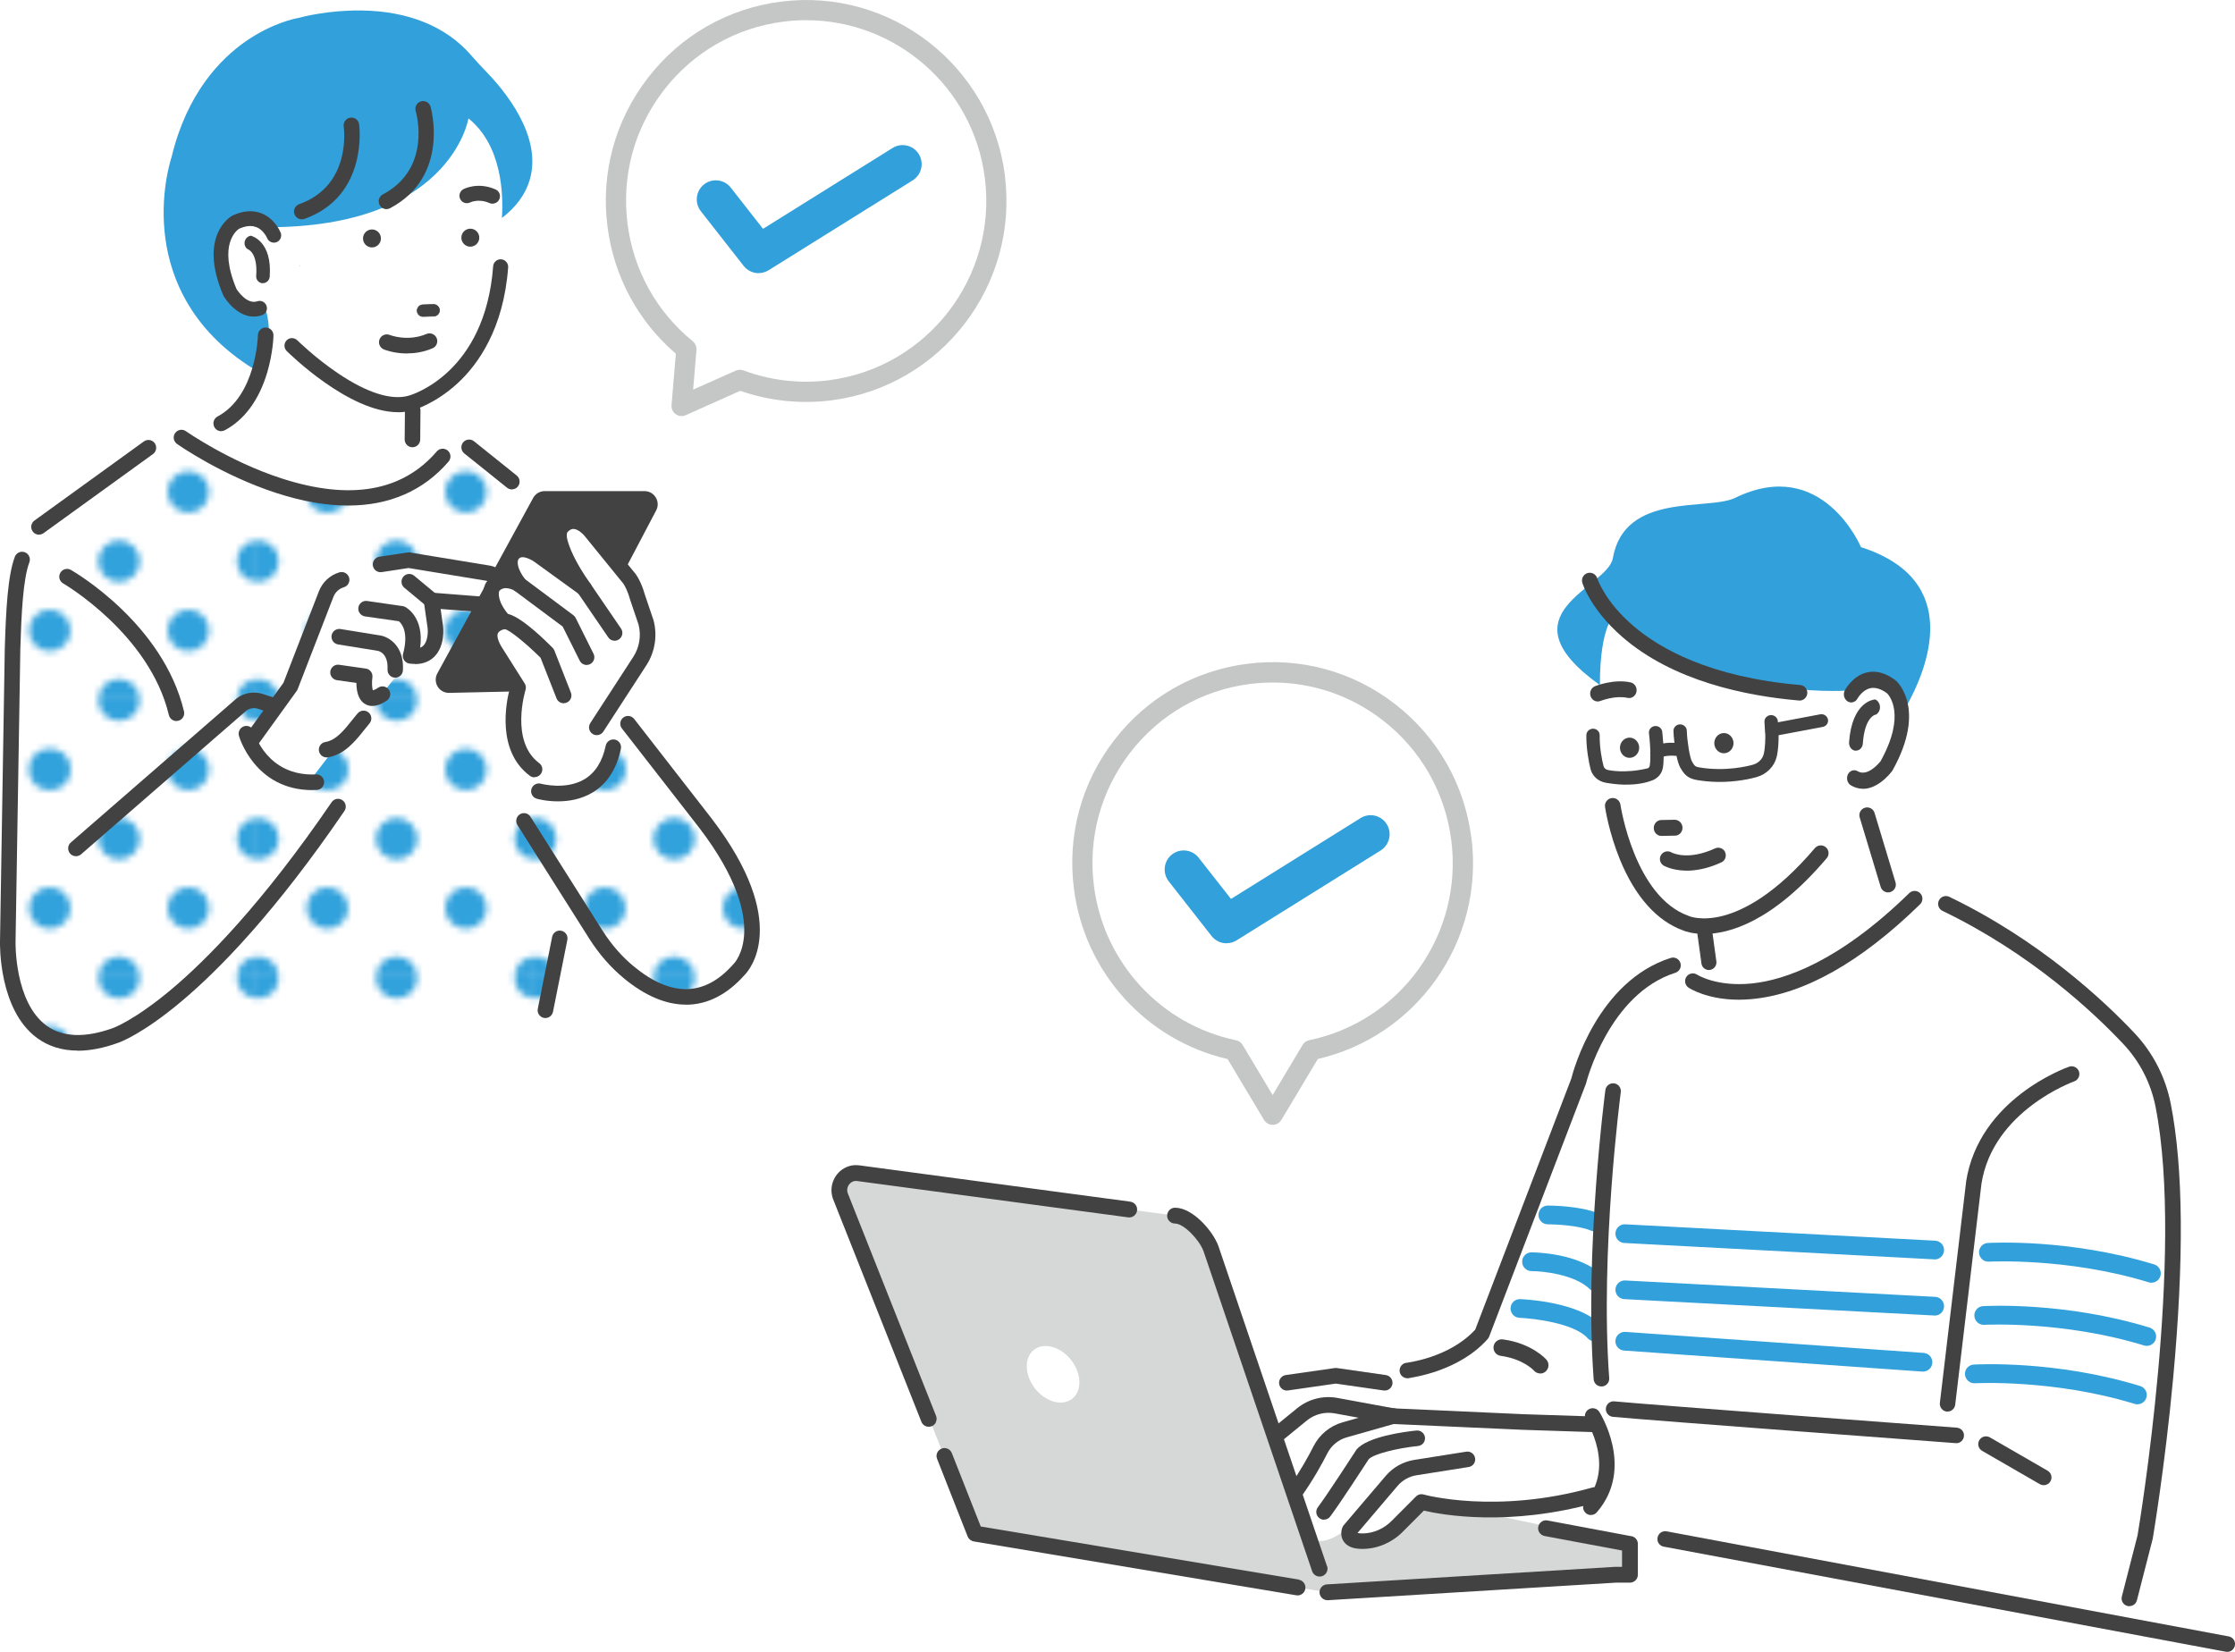 <?xml version="1.0" encoding="UTF-8"?><svg id="footer-contact__illust01" xmlns="http://www.w3.org/2000/svg" width="322" height="238" xmlns:xlink="http://www.w3.org/1999/xlink" viewBox="0 0 322 238"><defs><pattern id="_新規パターンスウォッチ_22" x="0" y="0" width="42.94" height="42.94" patternTransform="translate(-562.68 -498.98) scale(.93)" patternUnits="userSpaceOnUse" viewBox="0 0 42.94 42.94"><rect x="0" width="42.94" height="42.94" style="fill:none;"/><path d="M42.94,46.16c1.77,0,3.22-1.44,3.22-3.22s-1.44-3.22-3.22-3.22-3.22,1.44-3.22,3.22,1.44,3.22,3.22,3.22Z" style="fill:#32a2dc;"/><path d="M21.47,46.16c1.78,0,3.22-1.44,3.22-3.22s-1.44-3.22-3.22-3.22-3.22,1.44-3.22,3.22,1.44,3.22,3.22,3.22Z" style="fill:#32a2dc;"/><path d="M0,46.16c1.78,0,3.22-1.44,3.22-3.22s-1.44-3.22-3.22-3.22-3.22,1.44-3.22,3.22,1.44,3.22,3.22,3.22Z" style="fill:#32a2dc;"/><path d="M42.94,24.69c1.77,0,3.22-1.44,3.22-3.22s-1.44-3.22-3.22-3.22-3.22,1.44-3.22,3.22,1.44,3.22,3.22,3.22Z" style="fill:#32a2dc;"/><path d="M21.47,24.69c1.78,0,3.22-1.44,3.22-3.22s-1.44-3.22-3.22-3.22-3.22,1.44-3.22,3.22,1.44,3.22,3.22,3.22Z" style="fill:#32a2dc;"/><path d="M0,24.69c1.78,0,3.22-1.44,3.22-3.22s-1.44-3.22-3.22-3.22-3.22,1.44-3.22,3.22,1.44,3.22,3.22,3.22Z" style="fill:#32a2dc;"/><path d="M42.94,3.22c1.77,0,3.22-1.44,3.22-3.22s-1.44-3.22-3.22-3.22-3.22,1.44-3.22,3.22,1.44,3.22,3.22,3.22Z" style="fill:#32a2dc;"/><path d="M21.47,3.22c1.78,0,3.22-1.44,3.22-3.22s-1.44-3.22-3.22-3.22-3.22,1.44-3.22,3.22,1.44,3.22,3.22,3.22Z" style="fill:#32a2dc;"/><path d="M0,3.22c1.78,0,3.22-1.44,3.22-3.22S1.78-3.22,0-3.22-3.22-1.78-3.22,0-1.78,3.22,0,3.22Z" style="fill:#32a2dc;"/><path d="M-21.47,3.22c1.78,0,3.22-1.44,3.22-3.22s-1.44-3.22-3.22-3.22-3.22,1.44-3.22,3.22,1.44,3.22,3.22,3.22Z" style="fill:#32a2dc;"/><path d="M-21.47,0" style="fill:#32a2dc;"/><path d="M10.74,35.43c1.78,0,3.22-1.44,3.22-3.22s-1.44-3.22-3.22-3.22-3.22,1.44-3.22,3.22,1.44,3.22,3.22,3.22Z" style="fill:#32a2dc;"/><path d="M32.21,35.43c1.78,0,3.22-1.44,3.22-3.22s-1.44-3.22-3.22-3.22-3.22,1.44-3.22,3.22,1.44,3.22,3.22,3.22Z" style="fill:#32a2dc;"/><circle cx="10.74" cy="10.74" r="3.22" style="fill:#32a2dc;"/><path d="M32.21,13.96c1.78,0,3.22-1.44,3.22-3.22s-1.44-3.22-3.22-3.22-3.22,1.44-3.22,3.22,1.44,3.22,3.22,3.22Z" style="fill:#32a2dc;"/><circle cx="-10.74" cy="10.74" r="3.22" style="fill:#32a2dc;"/><path d="M-10.74,10.74" style="fill:#32a2dc;"/></pattern></defs><path d="M34.86,62.65s-6.2-4.84-15.15,3.11l-11.71,7.94s-5.85,3.45-5.85,14.85l-1.03,34.89s-4.82,37.31,18.94,23.49l3.1-1.38h55.21l4.01-16.93,6.2,9.33s7.23,8.64,15.49,3.45c0,0,9.3-3.8,1.38-17.27l-17.9-24.87s-4.15-20.36-12.75-29.87c0,0-9.22-9.25-16.48-6.1l-23.45-.65Z" style="fill:#fff;"/><path d="M34.86,62.65s-6.2-4.84-15.15,3.11l-11.71,7.94s-5.85,3.45-5.85,14.85l-1.03,34.89s-4.82,37.31,18.94,23.49l3.1-1.38h55.21l4.01-16.93,6.2,9.33s7.23,8.64,15.49,3.45c0,0,9.3-3.8,1.38-17.27l-17.9-24.87s-4.15-20.36-12.75-29.87c0,0-9.22-9.25-16.48-6.1l-23.45-.65Z" style="fill:url(#_新規パターンスウォッチ_22);"/><path d="M67.48,17.06s-2.58,16.32-30.55,15.66c0,0-6.37-2.71-4.82,6.88,0,0,1.35,6.42,6.23,5.28,0,0,3.58,10.78-10.62,18.81,0,0,21.94,15.92,36.79,1.22,0,0-7.87.89-5.03-6.92,0,0,9.29-2.85,12.13-16.33l.52-8.55s1.81-10.88-4.65-16.06Z" style="fill:#fff;"/><path d="M70.03,10.31c-.67-.69-1.38-1.46-2.23-2.43-3.57-4.08-9.01-6.29-15.74-6.37-4.74-.06-8.5.92-9.04,1.07-.53.09-3.82.75-7.58,3.35-3.67,2.54-8.51,7.49-10.72,16.7-.19.59-1.74,5.53-.89,11.77.78,5.75,3.82,13.66,13.71,19.35,2.12-4.91.81-8.87.81-8.87-4.87,1.14-6.23-5.28-6.23-5.28-1.55-9.59,4.82-6.88,4.82-6.88,27.97.66,30.55-15.66,30.55-15.66,4.88,3.92,5.04,11.08,4.82,14.35,2.03-1.57,3.37-3.38,3.99-5.43,1.94-6.38-3.74-13.08-6.27-15.67Z" style="fill:#32a0da;"/><path d="M98.83,144.75c-2.86,0-5.88-1.26-8.93-3.78-1.91-1.58-3.6-3.51-5.01-5.74l-10.34-16.35c-.33-.52-.18-1.22.34-1.55.52-.33,1.21-.18,1.54.35l10.34,16.35c1.29,2.03,2.81,3.79,4.54,5.21,5.4,4.46,10.22,4.36,14.32-.29.02-.02.04-.05.07-.07.05-.05,1.39-1.42,1.52-4.43.12-2.9-.9-7.87-6.45-15.14l-11.17-14.35c-.38-.49-.29-1.19.19-1.57.49-.38,1.19-.29,1.57.19l11.17,14.36c11.49,15.02,5.4,21.88,4.75,22.53-2.53,2.86-5.4,4.29-8.45,4.29Z" style="fill:#424242;"/><path d="M43.15,38.31c0-.05-.01-.11-.02-.16.11.35.08.3.02.16Z" style="fill:#424242;"/><path d="M40.43,33.52h0c-.03-.08-.79-1.98-2.7-2.76-1.27-.51-2.69-.42-4.22.29-.02.01-.05.02-.07.04-.2.11-4.93,2.84-1.29,11.43.02.04.04.08.06.12.02.04.55.94,1.43,1.72.69.61,1.41,1,2.15,1.17.09.02.18.04.28.05.16.02.33.03.49.03.4,0,.79-.07,1.18-.2.27-.09.48-.28.61-.53.13-.25.14-.54.05-.81-.09-.27-.28-.48-.53-.61-.25-.13-.54-.14-.81-.05-1.49.5-2.85-1.55-2.99-1.78-2.71-6.44.06-8.46.37-8.67.96-.43,1.8-.51,2.5-.24,1.05.42,1.54,1.57,1.54,1.58.22.54.83.8,1.37.59.54-.21.8-.83.59-1.37Z" style="fill:#424242;"/><path d="M36.1,33.98s-.04,0-.05,0c-.38.09-.67.37-.78.74-.11.37-.02.77.25,1.05l.08.08s.03.03.05.03c.06.02,1.51.47,1.26,3.88-.04.48.29.93.77,1.03.02,0,.05,0,.07.01.03,0,.06,0,.09,0,.01,0,.03,0,.04,0,.51,0,.94-.42.98-.95.37-5.14-2.63-5.87-2.76-5.9Z" style="fill:#424242;"/><path d="M50.46,56.75l.23-.39-.23.39s0,0,0,0Z" style="fill:#424242;"/><path d="M60.91,43.91l1.54-.05c.46-.02.85.35.87.82.02.47-.35.86-.81.87l-1.54.05c-.46.02-.85-.35-.87-.82-.02-.47.35-.86.81-.87Z" style="fill:#424242;"/><path d="M60.92,45.65c-.47-.01-.85-.39-.87-.86,0-.24.08-.46.24-.64.16-.17.38-.27.62-.28l1.54-.05c.48-.01.9.37.92.86,0,.24-.08.46-.24.64-.16.17-.38.27-.62.28l-1.54.05s-.03,0-.05,0ZM62.49,43.91s-.03,0-.05,0l-1.54.05h0c-.21,0-.41.1-.55.25-.14.16-.22.36-.21.57.01.42.36.76.77.77.02,0,.03,0,.05,0l1.54-.05c.21,0,.41-.1.55-.25.14-.16.22-.36.21-.57-.01-.42-.36-.76-.77-.77ZM60.91,43.91h0s0,0,0,0Z" style="fill:#424242;"/><path d="M69.05,34.3c-.03.72-.64,1.27-1.35,1.24-.71-.03-1.26-.64-1.23-1.35.03-.72.64-1.27,1.35-1.24.71.03,1.26.64,1.23,1.35Z" style="fill:#424242;"/><path d="M54.88,34.41c-.03.72-.64,1.27-1.35,1.24-.71-.03-1.26-.64-1.23-1.35.03-.72.64-1.27,1.35-1.24.71.03,1.26.64,1.23,1.35Z" style="fill:#424242;"/><path d="M70.94,29.34c.42,0,.82-.23,1-.64.24-.54,0-1.17-.55-1.41-2.54-1.12-4.54-.08-4.63-.03-.52.28-.72.92-.44,1.45.27.52.91.72,1.43.45.07-.03,1.23-.58,2.78.1.13.06.27.09.41.09Z" style="fill:#424242;"/><path d="M57.33,59.4c.73,0,1.45-.09,2.14-.29.12-.03,3.21-.9,6.46-3.89,2.96-2.73,6.62-7.85,7.28-16.69.04-.6-.4-1.12-1-1.17-.6-.04-1.12.41-1.16,1-1.15,15.41-11.71,18.52-12.16,18.65-2.49.71-6.01-.4-10.2-3.23-3.3-2.22-5.83-4.73-5.86-4.75-.43-.42-1.11-.42-1.53,0-.42.43-.42,1.12,0,1.54.4.39,8.95,8.82,16.03,8.82Z" style="fill:#424242;"/><path d="M58.64,50.93c-1.9,0-3.26-.55-3.35-.59-.57-.24-.84-.89-.6-1.47.24-.57.89-.84,1.46-.61.05.02,2.58,1.01,5.29-.14.57-.24,1.22.02,1.47.59.24.57-.02,1.23-.59,1.47-1.31.56-2.58.74-3.67.74Z" style="fill:#424242;"/><path d="M55.68,30.13c-.4,0-.79-.22-.99-.6-.29-.55-.08-1.23.47-1.52,7.07-3.75,4.83-11.68,4.73-12.01-.17-.59.16-1.22.75-1.39.59-.18,1.21.16,1.39.75.03.1,2.88,10.02-5.83,14.64-.17.09-.35.13-.52.13Z" style="fill:#424242;"/><path d="M43.47,31.6c-.46,0-.89-.29-1.05-.75-.21-.58.1-1.22.68-1.43,7.54-2.68,6.47-10.85,6.42-11.2-.09-.61.34-1.18.95-1.27.61-.09,1.18.33,1.27.95.02.1,1.4,10.33-7.88,13.64-.12.04-.25.06-.37.06Z" style="fill:#424242;"/><path d="M31.87,62.13c-.4,0-.79-.22-.99-.6-.29-.55-.08-1.23.46-1.52,5.59-2.97,5.82-11.64,5.82-11.72.01-.62.53-1.12,1.14-1.1.62.01,1.11.52,1.1,1.14,0,.1-.06,2.53-.92,5.4-1.17,3.9-3.27,6.76-6.09,8.26-.17.09-.35.13-.52.13Z" style="fill:#424242;"/><path d="M59.42,64.44h-.01c-.62,0-1.11-.51-1.11-1.13l.04-4.2c0-.62.52-1.12,1.13-1.11.62,0,1.11.51,1.11,1.13l-.04,4.2c0,.62-.51,1.11-1.12,1.11Z" style="fill:#424242;"/><path d="M50.14,72.84c-3.15,0-6.6-.6-10.3-1.8-7.89-2.56-14.08-6.9-14.34-7.08-.5-.36-.63-1.06-.27-1.56.36-.51,1.05-.63,1.56-.27.06.04,6.21,4.35,13.78,6.8,9.88,3.2,17.4,1.89,22.36-3.89.4-.47,1.11-.52,1.58-.12.47.4.52,1.11.12,1.58-3.61,4.21-8.53,6.34-14.48,6.34Z" style="fill:#424242;"/><path d="M11.18,151.37c-2.22,0-4.17-.6-5.81-1.79C-.2,145.51,0,136.08,0,135.68l.69-42.3c.17-5.38.41-10.42,1.45-13.16.22-.58.86-.87,1.44-.65.58.22.87.87.65,1.45-.91,2.41-1.15,7.46-1.3,12.42l-.69,42.3c0,.1-.16,8.67,4.46,12.03,2.3,1.68,5.52,1.8,9.54.37.05-.02,3.11-1.1,8.51-5.64,4.98-4.19,13.02-12.27,23.03-26.92.35-.51,1.04-.64,1.55-.29.51.35.64,1.05.29,1.56-19.68,28.82-32.13,33.25-32.65,33.42-2.09.75-4.03,1.12-5.78,1.12Z" style="fill:#424242;"/><path d="M5.62,77.04c-.35,0-.69-.16-.91-.47-.36-.5-.25-1.2.25-1.57l15.77-11.4c.5-.36,1.2-.25,1.56.25.36.5.25,1.2-.25,1.57l-15.77,11.4c-.2.14-.43.21-.65.21Z" style="fill:#424242;"/><path d="M10.93,123.36c-.31,0-.62-.13-.84-.39-.4-.47-.35-1.18.11-1.58l23.85-20.73s.04-.04.06-.05c1.09-.82,2.51-1.04,3.8-.61l1.8.6c.59.2.9.83.71,1.42-.2.59-.83.91-1.41.71l-1.8-.6c-.58-.2-1.23-.1-1.72.26l-23.81,20.7c-.21.18-.47.27-.73.27Z" style="fill:#424242;"/><path d="M25.42,103.89c-.51,0-.96-.35-1.09-.86-2.78-11.69-15.11-18.9-15.23-18.97-.54-.31-.72-.99-.41-1.53.31-.54.99-.72,1.52-.42.54.31,13.29,7.74,16.3,20.39.14.6-.23,1.21-.83,1.35-.09.02-.17.03-.26.03Z" style="fill:#424242;"/><path d="M78.58,146.68c-.07,0-.15,0-.22-.02-.61-.12-1-.71-.88-1.32l2.07-10.36c.12-.61.71-1,1.31-.88.61.12,1,.71.88,1.32l-2.07,10.36c-.11.53-.57.9-1.09.9Z" style="fill:#424242;"/><path d="M73.91,83.54l-10.84-2.08s-8.52-2.01-15.29,2.77c0,0-6.93,23.19-12.63,22.03,0,0,4.59,7.59,9.37,6.39l2.71-3.53s4.23-2.14,6.42-7.4l3.25-4.08,2.89-1.98s4.54-2.13,2.83-7.94l9.69.74,1.61-4.93Z" style="fill:#fff;"/><path d="M47.05,109.13c-.54,0-1.01-.39-1.1-.94-.1-.61.32-1.19.93-1.28,1.53-.25,2.71-1.72,3.85-3.15.27-.34.53-.67.8-.98.4-.47,1.11-.52,1.58-.12.47.4.52,1.11.12,1.58-.24.28-.49.59-.75.92-1.27,1.6-2.85,3.58-5.24,3.96-.06,0-.12.01-.18.01Z" style="fill:#424242;"/><path d="M62.17,87.61c-.25,0-.5-.08-.71-.26l-3.21-2.67c-.48-.4-.54-1.1-.15-1.58.39-.48,1.1-.54,1.57-.15l3.21,2.67c.48.4.54,1.1.15,1.58-.22.27-.54.41-.86.41Z" style="fill:#424242;"/><path d="M56.95,97.64s-.04,0-.06,0c-.62-.03-1.09-.56-1.06-1.18.13-2.44-1.36-2.68-1.43-2.69l-5.7-.92c-.61-.1-1.02-.67-.93-1.29.1-.61.67-1.02,1.28-.93l5.68.92c1.22.17,3.51,1.45,3.32,5.03-.03.6-.52,1.06-1.11,1.06Z" style="fill:#424242;"/><path d="M53.64,101.72c-.4,0-.77-.11-1.1-.32-.99-.63-1.19-1.98-1.19-3l-2.81-.4c-.61-.09-1.04-.66-.95-1.27.09-.61.65-1.04,1.26-.95l3.85.55c.3.04.56.2.74.44.18.24.25.54.21.84-.1.69-.06,1.54.08,1.85.11-.03.36-.11.76-.38.51-.34,1.21-.2,1.55.31.34.52.2,1.21-.31,1.55-.77.52-1.47.77-2.09.77Z" style="fill:#424242;"/><path d="M36.05,108.03c-.23,0-.46-.07-.65-.21-.5-.36-.61-1.06-.25-1.57l5.69-7.88,5.11-13.19c.51-1.31,1.61-2.33,2.96-2.72.59-.17,1.21.17,1.39.76.17.59-.17,1.22-.76,1.39-.68.2-1.25.72-1.5,1.38l-5.16,13.32c-.03.09-.08.17-.14.25l-5.77,8c-.22.3-.56.46-.91.46Z" style="fill:#424242;"/><path d="M59.78,95.66c-.24,0-.51-.02-.78-.05-.32-.04-.6-.22-.78-.49-.18-.27-.23-.6-.15-.91.86-3.2-.23-4.4-.61-4.7l-4.88-.7c-.61-.09-1.04-.66-.95-1.27.09-.61.65-1.04,1.26-.95l5.13.74c.12.02.23.05.34.11.13.06,2.78,1.46,2.17,5.88.26-.1.39-.23.46-.29.67-.66.68-2.08.62-2.52l-.55-3.84c-.05-.34.06-.68.29-.93.23-.25.57-.38.9-.35l8,.63c.84-.2.89-.94.88-1.17-.01-.48-.28-1.04-.99-1.16l-11.28-1.85-3.87.59c-.61.09-1.18-.33-1.27-.94-.09-.61.33-1.18.94-1.28l4.04-.61c.11-.02.23-.02.35,0l11.46,1.88c1.65.27,2.83,1.64,2.87,3.32.04,1.7-1.05,3.07-2.7,3.42l-.13.03c-.1.02-.2.03-.3.02l-6.77-.53.35,2.48c.04.31.29,2.87-1.27,4.41-.51.5-1.38,1.05-2.77,1.05Z" style="fill:#424242;"/><path d="M45,113.84c-8.34,0-10.56-7.75-10.58-7.83-.16-.6.19-1.21.78-1.38.59-.17,1.21.19,1.37.78.08.27,1.91,6.49,8.96,6.17.61-.04,1.14.45,1.17,1.07.03.62-.45,1.14-1.07,1.17-.21,0-.43.01-.63.01Z" style="fill:#424242;"/><path d="M63.99,97.56l13.8-25.27c.14-.25.4-.4.68-.4h14.39c.58,0,.96.62.68,1.14l-13.12,24.94c-.13.25-.39.41-.67.41l-15.07.33c-.6.01-.98-.63-.7-1.15Z" style="fill:#424242;"/><path d="M64.67,99.83c-.67,0-1.27-.34-1.62-.91-.35-.59-.37-1.3-.04-1.9l13.8-25.27c.33-.61.97-.99,1.66-.99h14.39c.67,0,1.27.34,1.62.92.35.57.37,1.27.05,1.87l-13.12,24.94c-.32.61-.95,1-1.63,1.01l-15.07.33s-.03,0-.04,0ZM64.97,98.1h0,0ZM78.67,73l-13.42,24.57,14.27-.31,12.76-24.26h-13.62ZM63.99,97.56h0,0Z" style="fill:#424242;"/><path d="M73.75,70.52c-.24,0-.49-.08-.7-.25l-6.16-4.94c-.48-.39-.56-1.09-.18-1.58.39-.48,1.09-.56,1.57-.18l6.16,4.94c.48.39.56,1.09.18,1.58-.22.28-.55.42-.87.42Z" style="fill:#424242;"/><path d="M93.08,89.68l-1.24-3.66c-.22-.85-.78-2.29-1.39-2.92l-5.38-6.62s-2.08-2.65-4.07-.63c-.54.55-.53,1.45-.34,2.2.31,1.19,1.15,3.43,3.49,6.71l-6.6-4.78s-2.41-1.7-3.67-.18c0,0-1.4,1.4.92,4.41,0,0-2.44-1.49-3.85.37,0,0-1.12,1.83,1.65,4.97,0,0-3.64.49-1.25,4.35l3.29,5.2s-2.58,8.1,2.37,11.78l2.61,3.28,1.17-.2c2.95-.51,5.58-2.15,7.35-4.57h0l-1-5.53,5.06-8.59c1.07-1.65,1.39-3.67.89-5.57Z" style="fill:#fff;"/><path d="M77,112c-.23,0-.46-.07-.66-.22-4.82-3.58-3.43-10.54-2.91-12.51l-3.02-4.78c-1.01-1.63-1.24-3.04-.7-4.19.27-.57.68-.97,1.11-1.25-1.98-2.96-.95-4.84-.81-5.07.02-.03.04-.06.06-.09.72-.95,1.64-1.31,2.54-1.37-.65-1.97.17-3.15.43-3.45h0c.81-.98,2.05-1.28,3.49-.83.9.28,1.6.76,1.67.81l2.24,1.63c-.44-.97-.71-1.76-.86-2.36-.34-1.33-.11-2.52.63-3.27.95-.96,1.93-1.12,2.59-1.08,1.76.1,3.01,1.64,3.15,1.81l5.34,6.57c.8.86,1.39,2.48,1.62,3.34l1.23,3.63s.02.05.02.07c.58,2.2.2,4.56-1.04,6.47l-6.2,9.55c-.34.52-1.03.67-1.55.33-.52-.34-.66-1.03-.33-1.55l6.2-9.55c.89-1.37,1.16-3.06.76-4.64l-1.23-3.63s-.02-.05-.02-.07c-.22-.85-.72-2.02-1.11-2.42-.02-.02-.04-.05-.06-.07l-5.38-6.62c-.2-.25-.9-.94-1.54-.98-.18-.01-.48.02-.87.42-.16.16-.18.62-.05,1.13.25.98,1.02,3.11,3.32,6.34.32.45.27,1.06-.12,1.45-.39.39-1,.44-1.44.11l-6.6-4.78s-1.6-1.04-2.15-.38c-.04.05-.02.04-.05.06-.21.33-.26,1.33.99,2.95.33.43.31,1.03-.05,1.43-.36.4-.95.49-1.41.21-.15-.09-1.53-.87-2.31,0-.08.26-.34,1.51,1.53,3.63.27.31.36.75.21,1.13-.14.39-.49.67-.9.72-.2.03-.84.21-1.03.62-.18.4.03,1.14.58,2.03l3.28,5.19c.18.28.22.63.12.94-.02.07-2.27,7.39,1.97,10.54.5.37.6,1.07.23,1.57-.22.3-.56.45-.9.45ZM74.68,80.58h0Z" style="fill:#424242;"/><path d="M88.55,92.32c-.36,0-.71-.17-.92-.49l-4.4-6.44c-.35-.51-.22-1.21.29-1.56.51-.35,1.2-.22,1.55.29l4.4,6.44c.35.51.22,1.21-.29,1.56-.19.13-.41.2-.63.2Z" style="fill:#424242;"/><path d="M84.52,95.81c-.41,0-.8-.23-1-.62l-2.45-4.91-6.94-5.17c-.5-.37-.6-1.07-.23-1.57.37-.5,1.07-.6,1.56-.23l7.15,5.33c.14.1.25.24.33.4l2.57,5.15c.28.55.05,1.23-.5,1.5-.16.08-.33.12-.5.12Z" style="fill:#424242;"/><path d="M81.22,101.33c-.45,0-.87-.27-1.04-.71l-2.3-5.85c-2.12-2.1-4.4-3.94-5.12-4.12-.54.08-1.08-.25-1.24-.8-.17-.6.17-1.22.77-1.39.47-.14,1.92-.55,7.33,4.88.11.11.19.24.25.38l2.38,6.07c.23.58-.06,1.23-.63,1.45-.13.05-.27.08-.41.08ZM72.72,90.64h0s0,0,0,0Z" style="fill:#424242;"/><path d="M80.39,115.46c-1.7,0-2.96-.35-3.06-.38-.59-.17-.94-.79-.77-1.39.17-.59.79-.94,1.38-.77.06.01,3.59.97,6.3-.67,1.53-.93,2.55-2.55,3.03-4.82.13-.61.72-.99,1.32-.87.6.13.99.72.86,1.33-.61,2.91-1.98,5.03-4.07,6.29-1.67,1.01-3.5,1.28-5,1.28Z" style="fill:#424242;"/><path d="M143.34,25.48c-1.92-15.06-15.65-25.72-30.66-23.79-15.01,1.93-25.63,15.7-23.71,30.76.93,7.31,4.64,13.57,9.92,17.87l-.69,8.17,8.4-3.75c4.03,1.51,8.46,2.08,13.02,1.5,15.01-1.93,25.63-15.7,23.71-30.76Z" style="fill:#fff;"/><path d="M144.78,25.29C142.77,9.45,128.28-1.79,112.49.24c-7.65.98-14.46,4.89-19.17,11.01-4.72,6.12-6.78,13.72-5.8,21.39.91,7.17,4.4,13.64,9.85,18.32l-.62,7.41c-.04.52.19,1.02.61,1.31.25.18.55.27.84.27.2,0,.4-.04.59-.13l7.86-3.51c4.19,1.46,8.72,1.94,13.15,1.37,15.79-2.03,26.99-16.56,24.97-32.4ZM119.44,54.79c-4.16.53-8.42.04-12.33-1.42-.36-.13-.75-.12-1.1.03l-6.15,2.74.48-5.71c.04-.48-.16-.95-.53-1.26-5.21-4.24-8.55-10.25-9.4-16.92-.88-6.9.97-13.73,5.21-19.23,4.24-5.5,10.36-9.02,17.24-9.9,1.11-.14,2.22-.21,3.31-.21,12.85,0,24.05,9.61,25.72,22.74,1.81,14.24-8.26,27.31-22.45,29.13Z" style="fill:#c5c6c6;"/><path d="M109.3,39.36c-.82,0-1.62-.37-2.16-1.05l-6.17-7.88c-.93-1.19-.73-2.92.46-3.86,1.19-.94,2.91-.73,3.85.46l4.65,5.94,18.67-11.65c1.28-.8,2.97-.41,3.77.88.8,1.29.4,2.98-.88,3.79l-20.76,12.95c-.45.28-.95.41-1.44.41Z" style="fill:#32a0da;"/><polygon points="232.78 226.9 191.24 229.43 143.55 217.47 147.64 210.63 179.34 210.63 234.83 222.46 234.83 226.9 232.78 226.9" style="fill:#d6d7d7;"/><path d="M174.45,179.88l16.79,49.55-50.77-8.48-19.41-48.65c-.49-1.38.31-2.82,1.62-3.21.32-.1.67-.11,1.01-.06l45.6,6.12c1.94-.02,4.49,2.91,5.17,4.73Z" style="fill:#d6d7d7;"/><path d="M147.93,196.8c-.03,2.15,1.65,4.44,3.74,5.1,2.09.67,3.81-.53,3.84-2.68.03-2.15-1.65-4.44-3.74-5.1-2.09-.67-3.81.53-3.84,2.68Z" style="fill:#fff;"/><path d="M251.37,136.81s-16.37.76-21.41,12.13l-15.87,41.95s-3.02,5.56-16.62,7.83c0,0-9.32-1.52-15.87,2.02l7.05,20.22s.92,3.33,6.8-1.77c0,0-4.28,4.55,4.03,2.27l3.53-3.54s1.01-2.02,5.54-.25c0,0,11.84,1.52,16.87-1.52l.76,2.27,79.08,15.16s4.03-9.6,6.8-38.16c0,0,1.51-19.96.76-29.82,0,0-1.26-13.39-9.82-19.71,0,0-14.61-10.87-20.15-14.91,0,0-8.06-6.06-12.09-.51l-19.39,6.32Z" style="fill:#fff;"/><path d="M232.73,88.46s-2.69,1.68-2.16,12.92c0,0-.11,28.2,13.95,32.4l1.67,5.88s4.33,11.46,27.84-8.08l-5.45-18.05s5.78-1.16,6.12-10.25c0,0-1.18-9.91-8.82-3.78,0,0-20.47,1.35-33.16-11.05Z" style="fill:#fff;"/><path d="M232.73,88.46s-2.69,1.68-2.16,12.92c0,0-.11,28.2,13.95,32.4l1.67,5.88s4.33,11.46,27.84-8.08l-5.45-18.05s5.78-1.16,6.12-10.25c0,0-1.18-9.91-8.82-3.78,0,0-20.47,1.35-33.16-11.05Z" style="fill:#fff;"/><path d="M232.73,88.46c12.69,12.4,33.16,11.05,33.16,11.05,5.94-4.77,7.97.15,8.58,2.59,3.29-5.78,8.46-18.51-6.36-23.27,0,0-5.53-13.24-18.12-7.1-3.89,1.9-15.93-.91-17.63,8.71-.76,4.31-16.32,7.92-1.86,18.27-.02-8.83,2.23-10.25,2.23-10.25Z" style="fill:#32a0da;"/><path d="M234.84,109.19c-.77.04-1.41-.59-1.45-1.39-.03-.8.56-1.48,1.32-1.52.77-.04,1.41.59,1.45,1.39.03.8-.56,1.48-1.32,1.52Z" style="fill:#424242;"/><path d="M248.43,108.53c-.77.04-1.41-.59-1.45-1.39-.03-.8.56-1.48,1.32-1.52.77-.04,1.41.59,1.45,1.39.03.8-.56,1.48-1.32,1.52Z" style="fill:#424242;"/><path d="M234.82,100.46h0c-.11.01-.22,0-.32-.01-1.81-.4-3.93.44-3.95.45-.11.04-.23.07-.34.07-.4,0-.79-.25-.94-.67-.2-.53.06-1.13.57-1.34.11-.04,2.69-1.06,5.07-.54.26.06.48.22.63.45.14.23.19.51.14.78-.09.43-.43.76-.85.82Z" style="fill:#424242;"/><path d="M230.19,101.07c-.45,0-.86-.29-1.02-.73-.22-.58.06-1.24.62-1.47.11-.04,2.7-1.08,5.13-.55.29.06.53.24.69.49.16.25.21.56.16.86-.1.48-.47.84-.94.9,0,0,0,0-.01,0h0c-.11.01-.23,0-.34-.02-1.7-.38-3.67.36-3.89.44-.12.05-.25.07-.38.08h-.01ZM233.46,98.38c-1.89,0-3.57.67-3.59.68-.46.18-.68.72-.51,1.2.13.36.47.6.84.6.1,0,.2-.02.3-.06.23-.09,2.25-.84,4.01-.45.09.02.19.02.29.01v.1s0-.1,0-.1c.38-.05.68-.34.76-.73.05-.25,0-.5-.13-.7-.13-.21-.33-.35-.56-.4-.47-.1-.95-.14-1.41-.14Z" style="fill:#424242;"/><path d="M241.33,118.11s-.03,0-.05,0l-1.95.04c-.6.01-1.08.54-1.07,1.17.01.61.48,1.1,1.07,1.12.02,0,.04,0,.05,0l1.95-.04c.29,0,.57-.13.77-.35.2-.22.31-.51.3-.81-.01-.6-.49-1.1-1.07-1.12Z" style="fill:#424242;"/><path d="M263.37,103.72c-.07-.51-.55-.88-1.08-.81l-6.15,1.16v-.16c-.04-.51-.48-.89-1.02-.88-.26.01-.5.13-.68.32-.16.18-.25.42-.23.66l.09,1.61s.01.07.03.09c.01.69,0,2-.23,2.94-.18.72-.77,1.31-1.55,1.53-.62.18-3.92,1.03-7.72.39-.58-.1-.68-.18-1.07-.87-.31-.55-.69-2.86-.74-4.42,0-.25-.11-.48-.3-.65-.19-.18-.44-.27-.69-.26-.26,0-.51.11-.68.3-.17.18-.26.41-.25.65.01.48.06,1.07.14,1.7-.44-.02-1.03-.01-1.61.09-.06-.94-.15-1.67-.15-1.68-.06-.51-.54-.88-1.07-.82-.26.03-.49.16-.65.36-.15.19-.22.43-.19.67,0,.01.16,1.3.2,2.64-.02.13-.02.24,0,.36.01.72-.02,1.29-.09,1.69-.03.14-.12.33-.3.37-3.32.8-5.69.25-5.72.24-.31-.06-.55-.27-.63-.55-.22-.82-.59-2.67-.56-4.45,0-.25-.09-.49-.27-.67-.18-.18-.43-.28-.67-.28-.53,0-.97.4-.98.92-.03,1.98.38,4.05.62,4.95.26.97,1.1,1.72,2.14,1.91.9.16,1.78.26,2.61.28.06,0,.12,0,.17,0,1.91.03,3.22-.32,3.98-.62.79-.31,1.36-.98,1.5-1.79.08-.42.11-.97.12-1.64.54-.15,1.3-.14,1.85-.09.16.76.34,1.32.53,1.66.57,1.03,1.11,1.6,2.43,1.82.95.16,1.94.25,2.94.27,2.74.04,4.87-.48,5.65-.7,1.43-.41,2.53-1.51,2.87-2.88.25-1,.29-2.24.29-3.15l6.28-1.18c.26-.03.49-.16.65-.36.15-.19.22-.43.19-.68Z" style="fill:#424242;"/><path d="M268.59,113.54c-.65.04-1.28-.12-1.87-.47-.46-.27-.64-.91-.4-1.43.24-.51.81-.71,1.27-.43,1.49.89,3.18-1.15,3.43-1.47,3.76-6.77,1.22-9.61.92-9.92-.93-.68-1.79-.94-2.56-.75-1.18.29-1.86,1.52-1.86,1.53-.27.49-.84.65-1.29.35-.45-.3-.6-.94-.34-1.44.04-.08,1.07-2.01,3.05-2.5,1.31-.33,2.69.04,4.09,1.09.02.01.04.03.06.05.18.16,4.41,4.01-.49,12.79-.02.04-.04.07-.07.11-.03.04-.68.93-1.66,1.62-.77.54-1.53.84-2.27.88Z" style="fill:#424242;"/><path d="M268.41,113.65c-.61,0-1.19-.17-1.74-.49-.51-.3-.71-1-.45-1.56.13-.29.36-.49.64-.58.26-.08.54-.05.78.1,1.43.85,3.11-1.21,3.3-1.45,3.71-6.69,1.23-9.48.93-9.78-.89-.65-1.72-.9-2.46-.72-1.13.27-1.79,1.47-1.8,1.48-.15.27-.38.46-.67.53-.27.07-.54.02-.78-.14-.49-.33-.66-1.04-.37-1.58.04-.08,1.09-2.05,3.11-2.56,1.34-.34,2.75.04,4.18,1.11.02.02.04.03.06.05.19.16,4.47,4.07-.47,12.92-.02.04-.05.08-.08.12-.07.1-.72.96-1.69,1.65-.78.55-1.56.86-2.32.9h0c-.06,0-.12,0-.19,0ZM268.59,113.54h0,0ZM267.14,111.18c-.07,0-.15.01-.22.03-.22.07-.41.23-.51.47-.22.47-.06,1.05.36,1.29.57.34,1.18.5,1.81.46.72-.04,1.47-.33,2.22-.86.96-.68,1.61-1.56,1.64-1.6.02-.03.04-.06.06-.1,4.86-8.7.7-12.5.52-12.66-.02-.01-.03-.03-.05-.04-1.38-1.03-2.72-1.39-4-1.07-1.93.48-2.94,2.37-2.98,2.45-.23.45-.1,1.04.3,1.31.19.12.4.16.61.11.22-.06.41-.21.53-.43,0-.01.71-1.29,1.93-1.59.8-.19,1.69.06,2.65.77.32.32,2.9,3.21-.89,10.05-.33.43-2.03,2.43-3.58,1.51-.12-.07-.26-.11-.39-.11Z" style="fill:#424242;"/><path d="M267.44,108.06s-.1,0-.15,0c-.48-.06-.82-.58-.78-1.12.42-5.8,3.5-6.04,3.63-6.05h0c.7.33.83,1.39.23,1.89l-.09.08c-.07,0-1.72.26-2.01,4.3-.03.5-.39.87-.83.9Z" style="fill:#424242;"/><path d="M267.39,108.16s-.08,0-.12,0c-.53-.07-.92-.62-.87-1.23.43-5.9,3.59-6.14,3.73-6.15.02,0,.03,0,.05,0,.36.17.61.52.66.95.06.44-.1.86-.41,1.12l-.09.08s-.03.02-.05.02c-.07,0-1.64.25-1.91,4.2-.04.54-.44.97-.92,1h0s-.03,0-.05,0ZM267.44,108.06h0,0ZM270.11,100.99c-.32.03-3.11.45-3.51,5.95-.04.5.27.95.69,1,.04,0,.09,0,.13,0,.38-.02.7-.37.73-.8.27-3.86,1.81-4.34,2.06-4.39l.07-.06c.26-.22.39-.57.34-.93-.05-.34-.24-.63-.52-.77Z" style="fill:#424242;"/><path d="M246.2,139.67c-.49,0-.92-.36-.98-.86l-.69-5.02c-.07-.55.31-1.05.85-1.13.54-.08,1.05.31,1.12.85l.69,5.02c.07.55-.31,1.05-.85,1.13-.05,0-.09,0-.14,0Z" style="fill:#424242;"/><path d="M246.2,139.76c-.54,0-1-.4-1.07-.94l-.69-5.02c-.04-.29.04-.57.21-.81.18-.23.43-.38.72-.42.29-.04.57.04.8.21.23.18.38.43.42.72l.69,5.02c.08.59-.33,1.14-.93,1.23-.05,0-.1.01-.15.01ZM245.51,132.74s-.08,0-.13,0c-.24.03-.45.16-.6.35-.15.19-.21.43-.18.67l.69,5.02c.07.49.52.84,1.02.78.49-.07.84-.53.77-1.02l-.69-5.02c-.03-.24-.16-.45-.35-.6-.16-.12-.35-.18-.54-.18Z" style="fill:#424242;"/><path d="M248.55,122.78c-.25-.55-.91-.8-1.46-.54-3.97,1.82-6.2.62-6.29.57-.52-.3-1.19-.13-1.5.39-.31.52-.14,1.2.38,1.51.05.03,1.17.68,3.11.73.2,0,.41,0,.63,0,1.46-.07,3.01-.46,4.58-1.19.27-.12.47-.34.57-.62.1-.28.09-.58-.03-.84Z" style="fill:#424242;"/><path d="M183.87,207.93c-.32,0-.65-.14-.87-.41-.39-.48-.32-1.19.16-1.58l3.7-3.02c1.64-1.34,3.77-1.89,5.85-1.5l8.16,1.5,18.65.84,10.4.34c.62.02,1.1.54,1.08,1.16-.02.61-.52,1.09-1.12,1.09-.01,0-.02,0-.04,0l-10.41-.34-18.74-.84c-.05,0-.1,0-.15-.02l-8.24-1.51c-1.43-.26-2.9.11-4.03,1.04l-3.7,3.02c-.21.17-.46.25-.71.25Z" style="fill:#424242;"/><path d="M245.5,134.56c-1.68,0-2.72-.38-2.98-.49-3.8-1.36-6.95-4.89-9.13-10.22-1.61-3.94-2.13-7.44-2.15-7.59-.09-.61.33-1.18.95-1.27.61-.09,1.18.34,1.27.95.02.17,2.03,13.27,9.84,16.03.03.01.06.02.09.04,0,0,1.79.74,4.85-.06,2.9-.75,7.55-3.06,13.23-9.75.4-.47,1.11-.53,1.58-.13.47.4.53,1.11.13,1.58-7.86,9.26-14.16,10.92-17.67,10.92Z" style="fill:#424242;"/><path d="M272.02,128.58c-.48,0-.92-.31-1.07-.8l-3.02-10c-.18-.59.15-1.22.75-1.4.59-.18,1.22.16,1.39.75l3.02,10c.18.59-.15,1.22-.75,1.4-.11.03-.22.05-.32.05Z" style="fill:#424242;"/><path d="M250.53,144.04c-4.61,0-7.14-1.66-7.26-1.74-.51-.35-.65-1.04-.31-1.56.34-.51,1.03-.65,1.55-.31.06.04,2.82,1.78,7.87,1.27,4.76-.49,12.57-3.15,22.69-13.02.44-.43,1.15-.42,1.58.02.43.44.42,1.15-.02,1.59-8.59,8.38-16.75,12.97-24.25,13.66-.65.06-1.27.09-1.85.09Z" style="fill:#424242;"/><path d="M199.49,200.35c-.05,0-.11,0-.16-.01l-6.89-.99-6.89.99c-.61.09-1.18-.34-1.26-.95-.09-.61.34-1.18.95-1.27l7.05-1.01c.1-.02.21-.02.32,0l7.05,1.01c.61.09,1.04.66.95,1.27-.08.56-.56.96-1.11.96Z" style="fill:#424242;"/><path d="M202.76,198.58c-.49,0-.94-.33-1.08-.82-.16-.6.19-1.21.78-1.38h0c.07-.02,6.29-.67,10.08-4.81l13.83-36.14c.3-1.2,3.81-14.06,14.33-17.41.59-.19,1.22.14,1.4.73.19.59-.14,1.22-.73,1.41-9.59,3.05-12.82,15.75-12.85,15.88-.01.04-.02.09-.04.13l-13.93,36.4c-.05.13-.12.24-.21.35-4.2,4.74-10.98,5.54-11.29,5.63-.1.03-.2.04-.3.04Z" style="fill:#424242;"/><path d="M196.24,223.17c-1.3,0-2.19-.37-2.67-1.1-.47-.72-.37-1.57-.13-2.08.04-.1.1-.18.17-.26l6.04-7.09c1.04-1.22,2.49-2.03,4.07-2.29l7.52-1.19c.61-.1,1.18.32,1.28.93.1.61-.32,1.19-.93,1.28l-7.52,1.19c-1.06.17-2.02.71-2.72,1.53l-5.77,6.78c.14.04.38.07.77.07,1.55-.03,3.04-.68,4.18-1.84l3.47-3.48c.29-.29.71-.4,1.1-.29.1.03,10.48,2.89,24.32-1.01.59-.17,1.21.18,1.38.78.17.6-.18,1.22-.77,1.38-12.65,3.56-22.34,1.77-24.89,1.17l-3.02,3.03c-1.56,1.57-3.59,2.45-5.72,2.49-.05,0-.09,0-.14,0Z" style="fill:#424242;"/><path d="M186.64,216.01c-.22,0-.45-.07-.64-.21-.5-.36-.62-1.06-.27-1.56,1.61-2.28,2.8-4.45,3.51-5.86.85-1.67,2.36-2.93,4.16-3.44l7.04-2c.59-.17,1.21.18,1.38.77.17.6-.18,1.22-.77,1.39l-7.04,2c-1.19.34-2.21,1.18-2.77,2.29-.75,1.48-2,3.75-3.68,6.14-.22.31-.56.47-.91.47Z" style="fill:#424242;"/><path d="M281.84,207.93s-.06,0-.08,0c-.44-.03-44.15-3.29-49.39-3.79-.61-.06-1.07-.61-1.01-1.22.06-.62.6-1.07,1.22-1.01,5.22.5,48.9,3.76,49.34,3.79.62.05,1.08.58,1.03,1.2-.04.59-.53,1.04-1.11,1.04Z" style="fill:#424242;"/><path d="M280.59,203.38s-.09,0-.13,0c-.61-.07-1.05-.63-.98-1.25l3.78-31.84s0-.03,0-.04c1.85-11.9,14.31-16.37,14.84-16.56.58-.2,1.22.11,1.42.69s-.11,1.22-.69,1.43h0c-.12.04-11.72,4.22-13.36,14.76l-3.78,31.82c-.07.57-.55.99-1.11.99Z" style="fill:#424242;"/><path d="M294.44,213.99c-.19,0-.38-.05-.56-.15l-8.31-4.8c-.54-.31-.72-1-.41-1.53.31-.54.99-.72,1.53-.41l8.31,4.8c.54.31.72,1,.41,1.53-.21.36-.58.56-.97.56Z" style="fill:#424242;"/><path d="M306.78,231.43c-.09,0-.19-.01-.28-.04-.6-.15-.96-.77-.8-1.37l2.26-8.8c.26-1.54,6.75-40.62,2.6-61.72-.67-3.43-2.29-6.58-4.67-9.1-4.26-4.53-13.31-13.03-26.03-19.16-.56-.27-.79-.94-.52-1.5.27-.56.94-.79,1.49-.53,13.04,6.28,22.32,15,26.69,19.64,2.67,2.83,4.48,6.36,5.23,10.21,1.81,9.18,1.92,22.5.33,39.61-1.18,12.71-2.91,22.87-2.92,22.97,0,.03-.01.06-.02.09l-2.27,8.84c-.13.51-.58.84-1.08.84ZM309.04,221.46h0,0Z" style="fill:#424242;"/><path d="M320.88,238c-.07,0-.15,0-.22-.02l-80.98-15.14c-.61-.12-1-.71-.87-1.32.12-.61.71-1,1.32-.88l80.98,15.14c.61.12,1,.71.87,1.32-.11.53-.57.9-1.09.9Z" style="fill:#424242;"/><path d="M190.75,218.96c-.24,0-.47-.07-.67-.23-.49-.37-.59-1.08-.21-1.57,1.33-1.76,5.45-8.12,5.49-8.19.02-.03.04-.06.06-.09,1.52-1.9,7-2.6,8.65-2.77.61-.06,1.16.39,1.23,1,.06.62-.38,1.17-1,1.23-2.9.3-6.41,1.13-7.11,1.91-.44.69-4.23,6.51-5.55,8.26-.22.29-.55.44-.89.44Z" style="fill:#424242;"/><path d="M229.2,218.29c-.26,0-.52-.09-.73-.28-.47-.41-.52-1.12-.11-1.58,1.83-2.11,2.43-4.7,1.78-7.71-.51-2.34-1.61-4.07-1.62-4.09-.34-.52-.19-1.21.33-1.55.52-.34,1.21-.19,1.55.32.05.08,5.19,8.11-.34,14.49-.22.26-.53.39-.84.39Z" style="fill:#424242;"/><path d="M259.26,100.93s-.06,0-.1,0c-7.57-.65-18.13-2.78-25.48-9.2-4.5-3.93-5.67-7.61-5.71-7.76-.18-.59.15-1.22.74-1.4.59-.18,1.21.15,1.4.74.01.04,1.09,3.34,5.18,6.85,3.81,3.28,11.08,7.42,24.07,8.54.62.05,1.07.6,1.02,1.21-.05.58-.54,1.03-1.11,1.03Z" style="fill:#424242;"/><path d="M221.9,197.89c-.33,0-.66-.14-.89-.4-.07-.08-1.58-1.7-4.81-2.14-.65-.09-1.11-.69-1.02-1.34.09-.66.69-1.12,1.34-1.03,4.17.56,6.2,2.83,6.28,2.93.43.5.38,1.25-.11,1.69-.23.2-.51.3-.78.3Z" style="fill:#424242;"/><path d="M278.74,181.45s-.05,0-.07,0l-44.66-2.36c-.74-.04-1.31-.67-1.27-1.42.04-.74.67-1.31,1.41-1.27l44.66,2.36c.74.04,1.31.67,1.27,1.42-.04.72-.63,1.28-1.34,1.28Z" style="fill:#32a0da;"/><path d="M278.74,189.54s-.05,0-.07,0l-44.66-2.36c-.74-.04-1.31-.67-1.27-1.42.04-.74.67-1.31,1.41-1.27l44.66,2.36c.74.04,1.31.67,1.27,1.42-.04.72-.63,1.28-1.34,1.28Z" style="fill:#32a0da;"/><path d="M277.06,197.62s-.06,0-.1,0l-42.98-3.03c-.74-.05-1.3-.7-1.24-1.44.05-.74.7-1.3,1.43-1.25l42.98,3.03c.74.05,1.3.7,1.24,1.44-.05.71-.64,1.25-1.34,1.25Z" style="fill:#32a0da;"/><path d="M229.71,177.41c-.18,0-.36-.04-.53-.11-1.72-.74-5.05-.9-6.19-.9-.74,0-1.34-.6-1.34-1.35,0-.74.6-1.35,1.34-1.35.19,0,4.67.01,7.24,1.12.68.29,1,1.08.7,1.77-.22.51-.71.82-1.23.82Z" style="fill:#32a0da;"/><path d="M230.04,186.17c-.34,0-.69-.13-.95-.39-2.16-2.16-6.83-2.64-8.45-2.64-.74,0-1.34-.6-1.34-1.35s.6-1.35,1.34-1.35c.28,0,6.98.04,10.35,3.43.52.53.52,1.38,0,1.9-.26.26-.61.39-.95.39Z" style="fill:#32a0da;"/><path d="M229.71,193.24c-.37,0-.74-.15-1-.45-1.89-2.13-7.71-2.83-9.8-2.92-.74-.03-1.31-.66-1.28-1.4.03-.74.64-1.32,1.4-1.29.88.04,8.71.46,11.69,3.82.49.56.44,1.41-.11,1.9-.26.23-.57.34-.89.34Z" style="fill:#32a0da;"/><path d="M230.71,199.76c-.58,0-1.07-.45-1.11-1.04-1.35-18.52,1.66-41.44,1.69-41.67.08-.61.65-1.04,1.26-.96.61.08,1.04.65.96,1.26-.03.23-3.01,22.93-1.67,41.21.05.62-.42,1.16-1.03,1.2-.03,0-.06,0-.08,0Z" style="fill:#424242;"/><path d="M309.97,184.82c-.13,0-.26-.02-.39-.06-11.7-3.59-22.92-2.98-23.04-2.98-.73.04-1.37-.52-1.42-1.27-.04-.74.52-1.38,1.26-1.42.48-.03,11.8-.65,23.98,3.09.71.22,1.11.97.89,1.68-.18.58-.71.95-1.28.95Z" style="fill:#32a0da;"/><path d="M309.3,193.92c-.13,0-.26-.02-.39-.06-11.7-3.59-22.92-2.98-23.04-2.98-.74.04-1.37-.52-1.42-1.27s.52-1.38,1.26-1.42c.48-.03,11.8-.65,23.98,3.09.71.22,1.11.97.89,1.68-.18.58-.71.95-1.28.95Z" style="fill:#32a0da;"/><path d="M307.95,202.34c-.13,0-.26-.02-.39-.06-11.7-3.59-22.92-2.98-23.04-2.98-.73.04-1.37-.52-1.42-1.27s.52-1.38,1.26-1.42c.48-.03,11.8-.65,23.98,3.09.71.22,1.11.97.89,1.68-.18.58-.71.95-1.28.95Z" style="fill:#32a0da;"/><path d="M191.18,225.65l-15.65-46.14c-.81-2.19-3.71-5.5-6.23-5.5h-.02c-.3,0-.59.12-.8.34-.21.22-.33.51-.33.81,0,.62.51,1.13,1.14,1.13,1.26,0,3.49,2.33,4.1,3.97l15.65,46.12c.16.46.59.77,1.08.77.13,0,.25-.02.37-.06.59-.2.91-.85.71-1.45Z" style="fill:#424242;"/><path d="M134.85,204.85h0c.12-.28.12-.59,0-.87l-12.72-32.08c-.12-.34-.09-.71.07-1.03.17-.33.46-.58.8-.68.14-.04.32-.05.53-.02l39.01,5.23c.3.04.6-.04.84-.22.24-.19.4-.46.44-.76.04-.3-.04-.6-.22-.84-.18-.24-.45-.4-.75-.44l-39.01-5.23c-.53-.07-1.03-.04-1.48.1-.94.28-1.74.95-2.18,1.84-.45.89-.51,1.91-.18,2.86l12.75,32.15c.17.43.59.71,1.06.71.15,0,.29-.03.43-.08.28-.11.5-.33.62-.61Z" style="fill:#424242;"/><path d="M187.13,227.59l-45.83-7.65-4.17-10.58c-.11-.28-.33-.51-.61-.63-.28-.12-.59-.13-.87-.01-.28.11-.51.33-.63.61-.12.28-.13.59-.01.87l4.4,11.18c.15.37.48.64.87.71l46.47,7.76c.06.01.12.02.19.02.56,0,1.03-.4,1.12-.95.05-.3-.02-.6-.2-.85-.18-.25-.44-.41-.74-.46Z" style="fill:#424242;"/><path d="M235.04,221.34l-12.09-2.27c-.3-.06-.6,0-.85.18-.25.17-.42.43-.48.73-.06.3,0,.6.18.85.17.25.43.42.73.48l11.16,2.09v2.35h-.91s-.05,0-.07,0l-41.54,2.53c-.3.02-.58.15-.78.38-.2.23-.3.52-.28.83.04.6.54,1.07,1.14,1.07.02,0,.04,0,.07,0l41.5-2.53h2.01c.63,0,1.14-.51,1.14-1.14v-4.44c0-.55-.39-1.02-.93-1.12Z" style="fill:#424242;"/><path d="M210.53,120.89c-1.92-15.06-15.65-25.72-30.66-23.79-15.01,1.93-25.63,15.7-23.71,30.76,1.52,11.95,10.48,21.13,21.62,23.44l5.57,9.31,5.57-9.32c13.89-2.88,23.44-16.06,21.61-30.41Z" style="fill:#fff;"/><path d="M211.98,120.7c-.98-7.67-4.88-14.51-10.97-19.24-6.1-4.73-13.67-6.8-21.32-5.82-7.65.98-14.46,4.89-19.17,11.01-4.72,6.12-6.78,13.72-5.8,21.39,1.53,12.04,10.39,21.83,22.14,24.55l5.25,8.77c.26.44.74.71,1.25.71s.99-.27,1.25-.71l5.25-8.78c6.84-1.58,12.84-5.59,16.96-11.35,4.26-5.96,6.1-13.26,5.17-20.55ZM204.44,139.55c-3.81,5.33-9.43,9-15.81,10.32-.4.08-.75.33-.96.68l-4.32,7.23-4.32-7.22c-.21-.35-.56-.6-.95-.68-10.84-2.26-19.06-11.18-20.47-22.2-.88-6.9.97-13.73,5.21-19.23,4.24-5.5,10.36-9.02,17.24-9.9,1.12-.14,2.23-.21,3.34-.21,5.71,0,11.23,1.88,15.82,5.44,5.48,4.25,8.99,10.4,9.87,17.29.83,6.55-.82,13.11-4.65,18.47Z" style="fill:#c5c6c6;"/><path d="M176.71,135.91c-.82,0-1.62-.37-2.16-1.05l-6.17-7.88c-.93-1.19-.73-2.92.46-3.86,1.19-.94,2.91-.73,3.85.46l4.66,5.94,18.67-11.65c1.28-.8,2.97-.41,3.77.88.8,1.29.4,2.98-.88,3.79l-20.76,12.95c-.45.28-.95.41-1.44.41Z" style="fill:#32a0da;"/></svg>